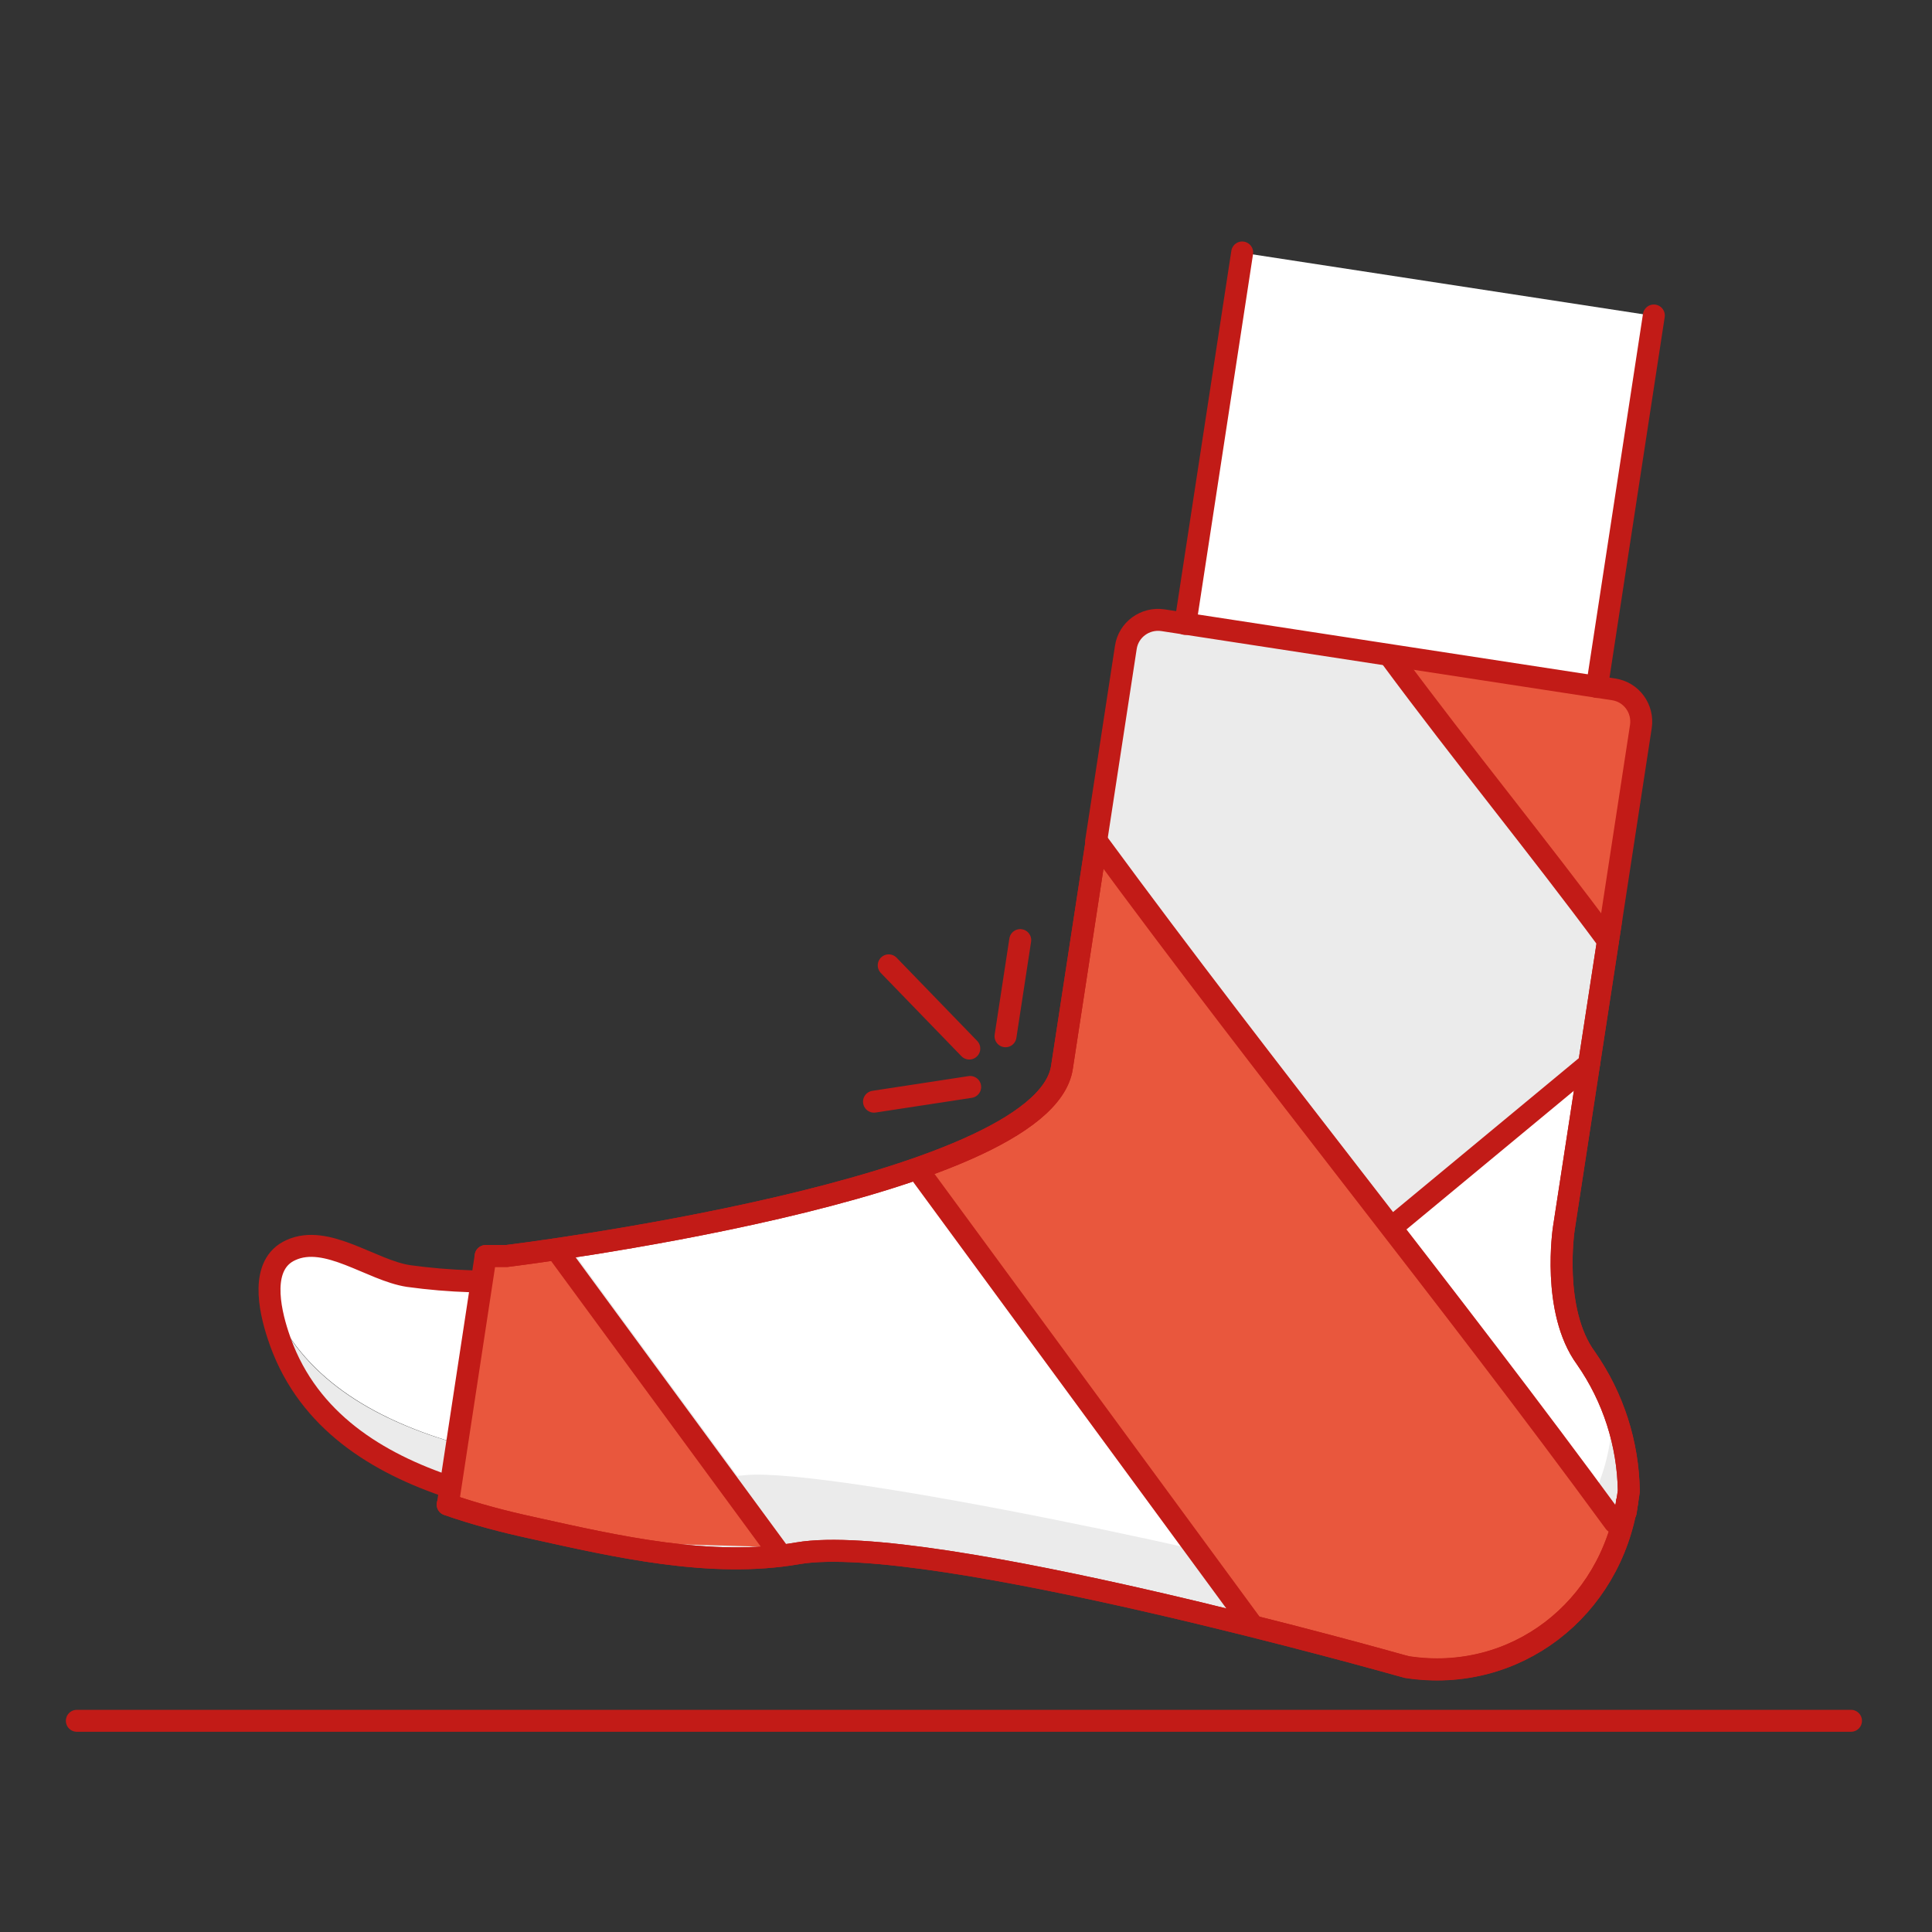 <svg width="88" height="88" viewBox="0 0 88 88" fill="none" xmlns="http://www.w3.org/2000/svg">
<rect x="0" y="0" width="88" height="88" fill="#333333" stroke="none"/>
<g clip-path="url(#clip0_94_498)">
<path d="M22.12 58.08L22.07 58.42" stroke="#C21B17" stroke-linecap="round" stroke-linejoin="round"/>
<path d="M56.589 11.515L52.429 38.638L71.179 41.514L75.34 14.391L56.589 11.515Z" fill="white"/>
<path d="M73.2 42.88L68.69 36.91L63.35 29.94L73.36 31.39C74.24 31.53 74.85 32.35 74.71 33.23L73.2 42.88Z" fill="#E9573D"/>
<path d="M74.01 68.8L74.15 67.86C74.12 65.69 73.44 63.58 72.2 61.8C70.61 59.64 71.19 55.89 71.19 55.89L73.35 41.83L49.92 38.24L48.34 48.55C47.48 54.17 23.04 57.14 23.04 57.14C21.45 57.17 22.15 58.04 22.07 58.67C22 60.33 21.7 60.83 21.61 61.36C21.2 63.16 20.61 62.63 21.07 64.04C20.48 68.28 18.73 68.32 24.21 69.52C28.04 70.36 32.38 71.36 36.31 70.68C42.22 69.67 64.29 75.93 64.29 75.93L63.82 75.86C68.74 76.61 73.34 73.24 74.09 68.32" fill="#EBEBEB"/>
<path d="M41.88 53.38C36.69 54.96 31.37 56.13 25.99 56.87L36.23 70.82C36.48 70.79 36.75 70.77 36.99 70.73C40.56 70.13 49.97 72.15 56.91 73.86L41.88 53.38Z" fill="white"/>
<path d="M20.72 66.39L20.42 68.38L26.84 70.32L35.44 70.56L33.55 68.14C31.27 68.66 28.91 68.74 26.61 68.36C24.55 68.04 22.57 67.37 20.73 66.38L20.72 66.39Z" fill="#E9573D"/>
<path d="M20.51 65.66L21.62 58.44C20.61 58.42 19.61 58.36 18.61 58.22C16.92 57.96 14.9 56.29 13.26 57.04C12.4 57.43 12.23 58.34 12.31 59.25C13.75 62.76 17.01 64.59 20.51 65.66Z" fill="white"/>
<path d="M12.3 59.25C12.35 59.85 12.51 60.44 12.66 60.9C12.85 61.5 13.1 62.05 13.38 62.57C14.84 65.18 17.4 66.72 20.19 67.7L20.5 65.66C17 64.6 13.74 62.77 12.3 59.25Z" fill="#EBEBEB"/>
<path d="M72.38 48.46L63.17 55.54L49.91 38.25L51.4 28.84C51.46 28.45 51.83 28.18 52.22 28.24L63.35 29.95L73.2 42.89L72.38 48.47V48.46Z" fill="#EBEBEB"/>
<path d="M71.23 55.96L72.38 48.46L63.59 55.75L73.54 70.45C73.82 69.79 74.01 69.1 74.12 68.4L74.19 67.93C74.16 65.76 73.48 63.65 72.24 61.87C70.65 59.71 71.23 55.96 71.23 55.96Z" fill="white"/>
<path d="M29.57 67.35L21.71 66.01C24.2 66.59 26.9 67.18 29.57 67.35Z" fill="#EBEBEB"/>
<path d="M36.18 70.75C36.32 70.73 36.48 70.71 36.65 70.7L24.09 69.57C27.93 70.4 32.25 71.39 36.18 70.75Z" fill="#EBEBEB"/>
<path d="M36.65 70.7L43.96 71.36C40.95 70.85 38.31 70.56 36.65 70.7Z" fill="#EBEBEB"/>
<path d="M73.37 64.91C73.39 65.17 73.38 65.32 73.38 65.32L73.31 65.8C72.52 70.5 68.15 73.73 63.42 73.1L61.64 72.43C58.24 71.2 37.9 66.82 33.95 67.19C32.52 67.33 31.01 67.44 29.57 67.35L30.15 70.49L43.95 71.35C52.29 72.77 63.4 75.87 64.01 75.97C67.64 76.52 73.11 73.38 73.9 68.68L73.97 68.22C73.94 67.09 73.74 65.97 73.36 64.9L73.37 64.91Z" fill="#EBEBEB"/>
<path d="M35.48 70.47L26.88 70.23L20.46 68.29L22.34 56.77L25.15 57.2L35.47 70.48L25.56 57.79" fill="#E9573D"/>
<path d="M42.11 52.97L57.98 74.59C61.3 75.44 63.89 75.89 64.4 75.96C68.47 76.41 72.34 74.1 73.9 70.32L49.93 37.64L48.32 48.15C48.05 49.9 45.47 51.73 42.1 52.97H42.11Z" fill="#E9573D"/>
<path d="M3.5 78.38H84.31" stroke="#C21B17" stroke-linecap="round" stroke-linejoin="round"/>
<path d="M56.58 11.5L53.99 28.42" stroke="#C21B17" stroke-linecap="round" stroke-linejoin="round"/>
<path d="M75.33 14.37L72.74 31.29" stroke="#C21B17" stroke-linecap="round" stroke-linejoin="round"/>
<path d="M25.54 57.19L35.4 70.62" stroke="#C21B17" stroke-linecap="round" stroke-linejoin="round"/>
<path d="M20.39 68.53C21.65 68.97 22.95 69.31 24.24 69.59C28.07 70.44 32.4 71.44 36.34 70.75C42.25 69.74 63.81 75.86 63.81 75.86L64.1 75.93C69.02 76.68 73.37 73.3 74.12 68.38" stroke="#C21B17" stroke-linecap="round" stroke-linejoin="round"/>
<path d="M49.95 38.31L48.37 48.62C47.51 54.24 23.07 57.21 23.07 57.21C22.75 57.21 22.44 57.21 22.12 57.21" stroke="#C21B17" stroke-linecap="round" stroke-linejoin="round"/>
<path d="M74.05 68.86L74.19 67.92C74.16 65.75 73.48 63.64 72.24 61.86C70.65 59.7 71.23 55.95 71.23 55.95L73.39 41.89" stroke="#C21B17" stroke-linecap="round" stroke-linejoin="round"/>
<path d="M20.39 68.53C21.65 68.97 22.95 69.31 24.24 69.59C28.07 70.44 32.4 71.44 36.34 70.75C42.25 69.74 63.92 75.89 63.92 75.89L64.09 75.94C69.01 76.69 73.36 73.31 74.11 68.39" stroke="#C21B17" stroke-linecap="round" stroke-linejoin="round"/>
<path d="M49.95 38.31L48.37 48.62C47.51 54.24 23.07 57.21 23.07 57.21C22.75 57.21 22.44 57.21 22.12 57.21L20.42 68.37" stroke="#C21B17" stroke-linecap="round" stroke-linejoin="round"/>
<path d="M21.44 58.36C20.49 58.33 19.54 58.25 18.6 58.12C16.91 57.86 14.89 56.19 13.25 56.94C11.82 57.58 12.28 59.64 12.66 60.8C13.85 64.49 16.87 66.48 20.23 67.65" stroke="#C21B17" stroke-linecap="round" stroke-linejoin="round"/>
<path d="M49.95 38.31C57.89 49.12 65.97 58.99 73.54 69.34" stroke="#C21B17" stroke-linecap="round" stroke-linejoin="round"/>
<path d="M49.93 38.3L51.28 29.49C51.4 28.68 52.16 28.13 52.97 28.25L73.5 31.4C74.31 31.52 74.86 32.28 74.74 33.09L73.39 41.9L71.23 55.96C71.23 55.96 70.66 59.71 72.24 61.87C73.48 63.65 74.16 65.76 74.19 67.93L74.05 68.87" stroke="#C21B17" stroke-linecap="round" stroke-linejoin="round"/>
<path d="M63.35 29.94C66.68 34.44 70.06 38.55 73.24 42.85" stroke="#C21B17" stroke-linecap="round" stroke-linejoin="round"/>
<path d="M72.38 48.46L63.58 55.75" stroke="#C21B17" stroke-linecap="round" stroke-linejoin="round"/>
<path d="M44.15 47.76L40.48 43.97" stroke="#C21B17" stroke-linecap="round" stroke-linejoin="round"/>
<path d="M44.19 49.51L39.81 50.18" stroke="#C21B17" stroke-linecap="round" stroke-linejoin="round"/>
<path d="M45.8 47.2L46.47 42.82" stroke="#C21B17" stroke-linecap="round" stroke-linejoin="round"/>
<path d="M41.88 53.38L56.96 73.92" stroke="#C21B17" stroke-linecap="round" stroke-linejoin="round"/>
</g>
<defs>
<clipPath id="clip0_94_498">
<rect width="81.81" height="67.88" fill="white" transform="translate(3 11)"/>
</clipPath>
</defs>
</svg>
